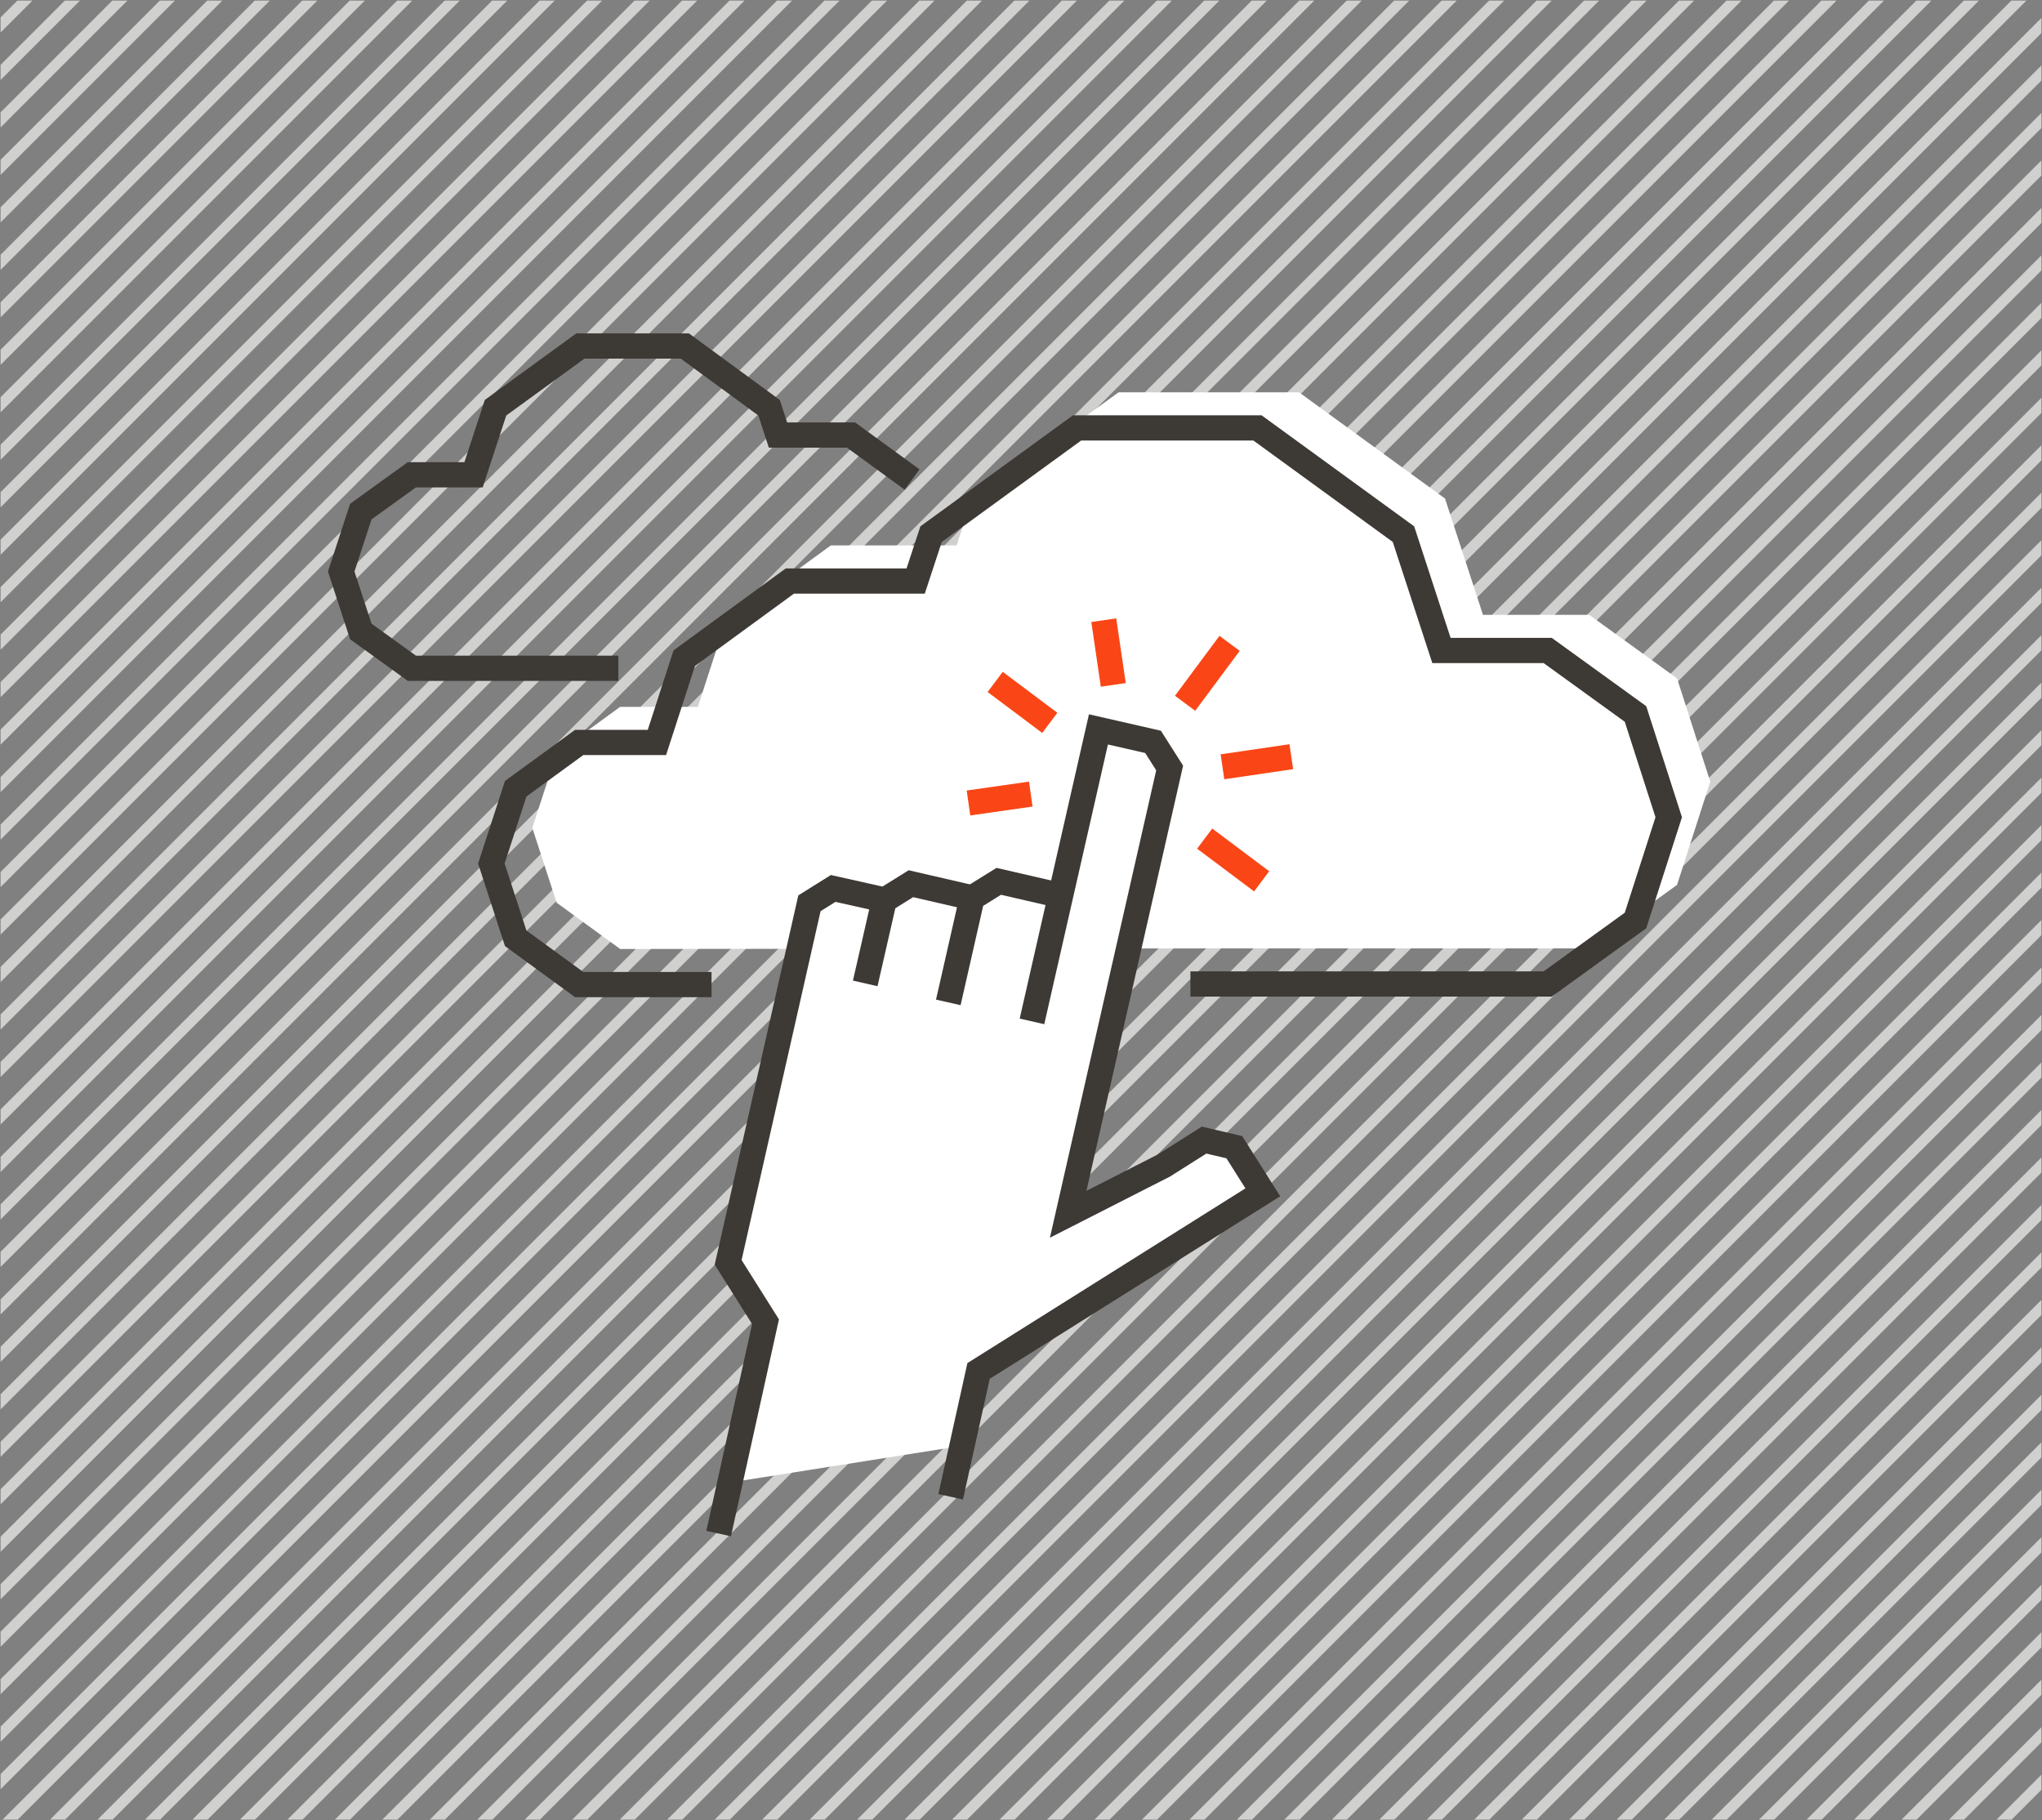 <svg version="1.1" id="Layer_1" xmlns="http://www.w3.org/2000/svg" xmlns:xlink="http://www.w3.org/1999/xlink" x="0" y="0" viewBox="0 0 344.1 306.7" xml:space="preserve">
  <rect x="0" y="0" width="344.1" height="306.7" fill="#808080" stroke="none"/>
  <style>
    .st1{fill:none;stroke:#d0d0ce;stroke-width:1.8;stroke-miterlimit:10}.st2{fill:#fff}.st3,.st4{fill:none;stroke:#3d3935;stroke-width:4.247;stroke-miterlimit:10}.st4{stroke:#fa4616}
  </style>
  <defs>
    <path id="SVGID_1_" d="M.1.1H344v306.5H.1z"/>
  </defs>
  <clipPath id="SVGID_2_">
    <use xlink:href="#SVGID_1_" overflow="visible"/>
  </clipPath>
  <g clip-path="url(#SVGID_2_)">
    <path class="st1" d="m258.1-269.8-503.6 503.6M262.1-265.8l-503.6 503.6M266.1-261.8l-503.6 503.6M270.1-257.8l-503.6 503.6M274.1-253.8l-503.6 503.6M278.1-249.8l-503.6 503.6M282.1-245.8l-503.6 503.6M286.1-241.8l-503.6 503.6M290.1-237.8l-503.6 503.6M294.1-233.8l-503.6 503.6M298.1-229.8l-503.6 503.6M302.1-225.8l-503.6 503.6M306.1-221.8l-503.6 503.6M310.1-217.8l-503.6 503.6M314.1-213.8l-503.6 503.6M318.1-209.8l-503.6 503.6M194.1-333.8l-503.6 503.6M198.1-329.8l-503.6 503.6M202.1-325.8l-503.6 503.6M206.1-321.8l-503.6 503.6M210.1-317.8l-503.6 503.6M214.1-313.8l-503.6 503.6M218.1-309.8l-503.6 503.6M222.1-305.8l-503.6 503.6M226.1-301.8l-503.6 503.6M230.1-297.8l-503.6 503.6M234.1-293.8l-503.6 503.6M238.1-289.8l-503.6 503.6M242.1-285.8l-503.6 503.6M246.1-281.8l-503.6 503.6M250.1-277.8l-503.6 503.6M254.1-273.8l-503.6 503.6M386.1-141.8l-503.6 503.6M390.1-137.8l-503.6 503.6M394.1-133.8l-503.6 503.6M398.1-129.8l-503.6 503.6M402.1-125.8l-503.6 503.6M406.1-121.8-97.5 381.8M410.1-117.8-93.5 385.8M414.1-113.8-89.5 389.8M418.1-109.8-85.5 393.8M422.1-105.8-81.5 397.8M426.1-101.8-77.5 401.8M430.1-97.8-73.5 405.8M434.1-93.8-69.5 409.8M438.1-89.8-65.5 413.8M442.1-85.8-61.5 417.8M446.1-81.8-57.5 421.8M322.1-205.8l-503.6 503.6M326.1-201.8l-503.6 503.6M330.1-197.8l-503.6 503.6M334.1-193.8l-503.6 503.6M338.1-189.8l-503.6 503.6M342.1-185.8l-503.6 503.6M346.1-181.8l-503.6 503.6M350.1-177.8l-503.6 503.6M354.1-173.8l-503.6 503.6M358.1-169.8l-503.6 503.6M362.1-165.8l-503.6 503.6M366.1-161.8l-503.6 503.6M370.1-157.8l-503.6 503.6M374.1-153.8l-503.6 503.6M378.1-149.8l-503.6 503.6M382.1-145.8l-503.6 503.6M462.1-65.8-41.5 437.8M466.1-61.8-37.5 441.8M470.1-57.8-33.5 445.8M474.1-53.8-29.5 449.8M478.1-49.8-25.5 453.8M482.1-45.8-21.5 457.8M486.1-41.8-17.5 461.8M490.1-37.8-13.5 465.8M494.1-33.8-9.5 469.8M498.1-29.8-5.5 473.8M502.1-25.8-1.5 477.8M506.1-21.8 2.5 481.8M510.1-17.8 6.5 485.8M514.1-13.8 10.5 489.8M518.1-9.8 14.5 493.8M522.1-5.8 18.5 497.8M450.1-77.8-53.5 425.8M454.1-73.8-49.5 429.8M458.1-69.8-45.5 433.8M538.1 10.2 34.5 513.8M542.1 14.2 38.5 517.8M546.1 18.2 42.5 521.8M550.1 22.2 46.5 525.8M554.1 26.2 50.5 529.8M558.1 30.2 54.5 533.8M562.1 34.2 58.5 537.8M566.1 38.2 62.5 541.8M570.1 42.2 66.5 545.8M574.1 46.2 70.5 549.8M578.1 50.2 74.5 553.8M582.1 54.2 78.5 557.8M586.1 58.2 82.5 561.8M590.1 62.2 86.5 565.8M594.1 66.2 90.5 569.8M598.1 70.2 94.5 573.8M526.1-1.8 22.5 501.8M530.1 2.2 26.5 505.8M534.1 6.2 30.5 509.8M614.1 86.2 110.5 589.8M618.1 90.2 114.5 593.8M622.1 94.2 118.5 597.8M626.1 98.2 122.5 601.8M630.1 102.2 126.5 605.8M634.1 106.2 130.5 609.8M638.1 110.2 134.5 613.8M642.1 114.2 138.5 617.8M646.1 118.2 142.5 621.8M650.1 122.2 146.5 625.8M654.1 126.2 150.5 629.8M658.1 130.2 154.5 633.8M662.1 134.2 158.5 637.8M666.1 138.2 162.5 641.8M670.1 142.2 166.5 645.8M674.1 146.2 170.5 649.8M602.1 74.2 98.5 577.8M606.1 78.2 102.5 581.8M610.1 82.2 106.5 585.8"/>
  </g>
  <g>
    <path class="st2" d="M207.6 159.8h60.2l14.8-10.7 5.6-17.4-5.6-17.4-14.8-10.7h-17.9L243.5 84l-24.6-17.9h-30.4L163.8 84l-2.6 7.9H140l-17.8 13-4.6 14.2h-13.1l-10.7 7.8-4.1 12.6 4.1 12.6 10.7 7.8 103.1-.1z"/>
    <path class="st3" d="M200.6 165.8h60.2l14.8-10.7 5.6-17.4-5.6-17.4-14.8-10.7h-17.9L236.5 90l-24.6-17.9h-30.4L156.9 90l-2.6 7.9h-21.2l-17.8 13-4.6 14.2H97.6l-10.7 7.8-4.1 12.6 4.1 12.6 10.7 7.8h22.3M104.2 112.6H69.4l-8.6-6.2-3.3-10.1 3.3-10.1 8.6-6.2h10.4l3.7-11.3 14.3-10.4h17.6l14.2 10.4 1.5 4.6h12.3l10.3 7.5"/>
    <path class="st4" d="m217.6 127.5-11.6 1.7M186 104.5l1.6 10.9M163.2 135.3l10.5-1.5"/>
    <g>
      <path class="st4" d="m212.6 148.5-9.6-7.2M207.2 108.4l-7.5 10.1M167.7 114.9l9.2 6.9"/>
    </g>
    <path class="st2" d="m163.8 151.3 4.4-2.8 10.4 2.4 6.3-27.9 9.2 2.1 2.8 4.4-16.9 75.1 23-12.6 5.1 1.2 4.8 7.6L165 231l-2.2 12.5-39.2 6.2 5.4-26.9-6.3-10 13.7-60.5 4-2.5 8.5 1.9 4.4-2.8 10.5 2.4z"/>
    <g>
      <path class="st3" d="m159.8 168.9 4-17.6 4.5-2.8 10.4 2.4"/>
      <path class="st3" d="m145.8 165.7 3.2-14 4.5-2.8 10.4 2.4M121.1 258.4l7.9-35.7-6.3-10 13.7-60.5 4-2.5 8.5 1.9M173.9 172.1l11.2-49.2 9.2 2.1 2.8 4.4-17.1 75.2 16.1-8.2 6.8-4.3 5.1 1.2 4.8 7.6-47.9 30.1-4.7 21.2"/>
    </g>
  </g>
</svg>